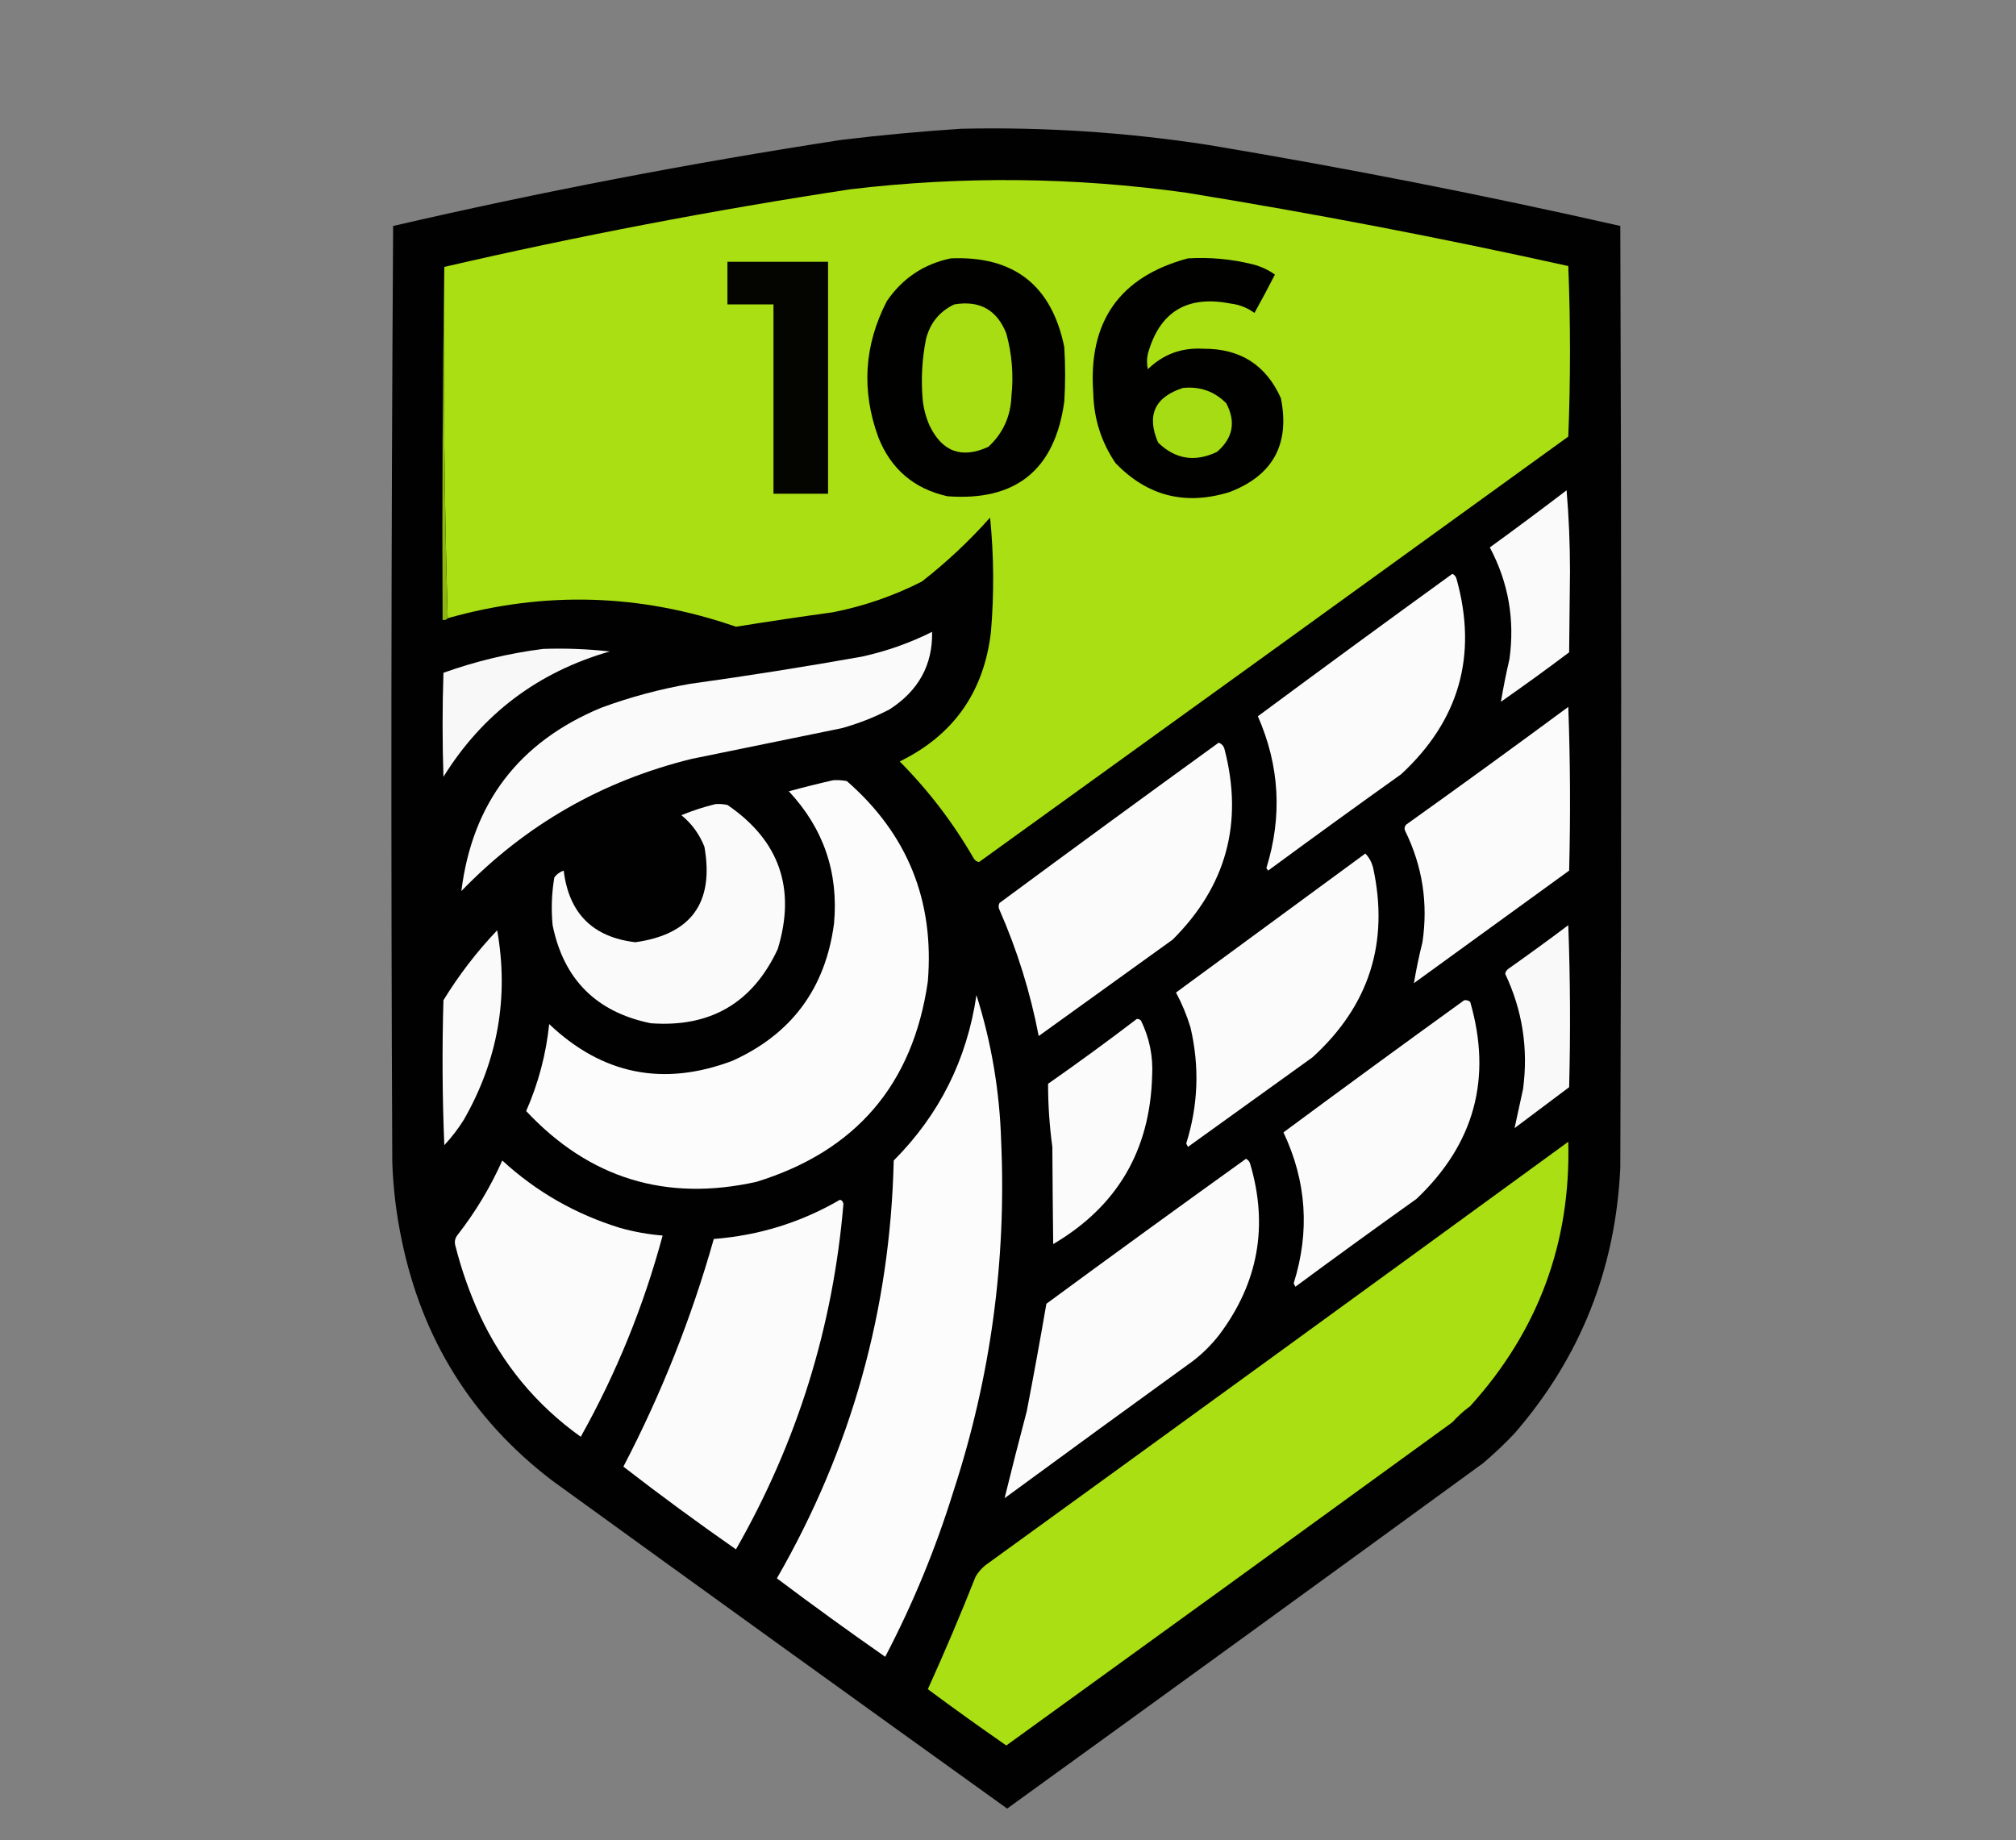 <?xml version="1.0" encoding="UTF-8"?>
<!DOCTYPE svg PUBLIC "-//W3C//DTD SVG 1.1//EN" "http://www.w3.org/Graphics/SVG/1.1/DTD/svg11.dtd">
<svg xmlns="http://www.w3.org/2000/svg" version="1.1" width="1182px" height="1079px" style="shape-rendering:geometricPrecision; text-rendering:geometricPrecision; image-rendering:optimizeQuality; fill-rule:evenodd; clip-rule:evenodd" xmlns:xlink="http://www.w3.org/1999/xlink">
<rect width="100%" height="100%" fill="#808080" stroke="none"/>
<g><path style="opacity:0.991" fill="#010101" d="M 563.5,75.5 C 612.113,74.406 660.446,77.573 708.5,85C 789.491,98.532 869.991,114.365 950,132.5C 950.667,316.5 950.667,500.5 950,684.5C 947.319,743.917 926.653,795.917 888,840.5C 882.136,846.699 875.969,852.532 869.5,858C 776.64,925.693 683.64,993.193 590.5,1060.5C 501.36,996.527 412.36,932.36 323.5,868C 276.747,832.171 247.413,785.171 235.5,727C 232.351,711.994 230.518,696.827 230,681.5C 229.167,498.499 229.333,315.499 230.5,132.5C 317.529,112.394 405.196,95.561 493.5,82C 516.929,79.189 540.262,77.022 563.5,75.5 Z"/></g>
<g><path style="opacity:1" fill="#a9df13" d="M 262.5,362.5 C 260.503,294.175 259.837,225.508 260.5,156.5C 339.135,138.341 418.469,123.174 498.5,111C 564.26,103.168 629.927,103.835 695.5,113C 770.555,125.199 845.222,139.533 919.5,156C 920.163,172.594 920.497,189.261 920.5,206C 920.497,222.739 920.163,239.406 919.5,256C 804.404,339.295 689.238,422.461 574,505.5C 572.739,505.241 571.739,504.574 571,503.5C 558.993,482.651 544.493,463.651 527.5,446.5C 559.107,431.031 576.94,405.698 581,370.5C 582.891,348.158 582.724,325.824 580.5,303.5C 568.248,317.255 554.915,329.755 540.5,341C 523.99,349.392 506.657,355.392 488.5,359C 469.456,361.619 450.456,364.452 431.5,367.5C 375.653,348.102 319.32,346.436 262.5,362.5 Z"/></g>
<g><path style="opacity:1" fill="#010200" d="M 557.5,151.5 C 594.454,149.957 616.621,167.29 624,203.5C 624.667,214.167 624.667,224.833 624,235.5C 618.487,275.494 595.654,293.994 555.5,291C 535.926,286.63 522.426,275.13 515,256.5C 504.944,229.037 506.611,202.37 520,176.5C 529.2,163.12 541.7,154.787 557.5,151.5 Z"/></g>
<g><path style="opacity:1" fill="#010200" d="M 696.5,151.5 C 709.362,150.73 722.029,151.896 734.5,155C 739.223,156.196 743.557,158.196 747.5,161C 743.627,168.579 739.627,176.079 735.5,183.5C 731.339,180.456 726.672,178.623 721.5,178C 695.995,172.985 679.828,182.818 673,207.5C 672.333,210.5 672.333,213.5 673,216.5C 681.991,207.724 692.825,203.724 705.5,204.5C 727.119,204.324 742.286,213.99 751,233.5C 756.382,260.412 746.382,278.745 721,288.5C 695.008,296.586 672.674,290.919 654,271.5C 645.666,259.163 641.333,245.496 641,230.5C 637.911,188.595 656.411,162.262 696.5,151.5 Z"/></g>
<g><path style="opacity:1" fill="#040501" d="M 426.5,153.5 C 446.167,153.5 465.833,153.5 485.5,153.5C 485.5,198.833 485.5,244.167 485.5,289.5C 474.833,289.5 464.167,289.5 453.5,289.5C 453.5,252.5 453.5,215.5 453.5,178.5C 444.5,178.5 435.5,178.5 426.5,178.5C 426.5,170.167 426.5,161.833 426.5,153.5 Z"/></g>
<g><path style="opacity:1" fill="#8ab60f" d="M 260.5,156.5 C 259.837,225.508 260.503,294.175 262.5,362.5C 261.791,363.404 260.791,363.737 259.5,363.5C 259.167,294.331 259.501,225.331 260.5,156.5 Z"/></g>
<g><path style="opacity:1" fill="#a8dd13" d="M 559.5,178.5 C 574.331,175.995 584.498,181.662 590,195.5C 593.339,207.613 594.339,219.947 593,232.5C 592.536,244.243 588.036,254.076 579.5,262C 563.92,269.14 552.42,264.973 545,249.5C 542.887,244.716 541.554,239.716 541,234.5C 539.927,222.385 540.594,210.385 543,198.5C 545.469,189.209 550.969,182.542 559.5,178.5 Z"/></g>
<g><path style="opacity:1" fill="#a6dc13" d="M 693.5,227.5 C 703.497,226.442 711.997,229.442 719,236.5C 724.722,247.446 722.889,256.946 713.5,265C 700.584,271.141 689.084,269.308 679,259.5C 672.149,243.536 676.982,232.869 693.5,227.5 Z"/></g>
<g><path style="opacity:1" fill="#fafafa" d="M 918.5,287.5 C 919.833,302.986 920.499,318.819 920.5,335C 920.333,350.833 920.167,366.667 920,382.5C 906.844,392.411 893.51,402.078 880,411.5C 881.396,403.189 883.062,394.856 885,386.5C 888.226,363.354 884.393,341.52 873.5,321C 888.683,309.97 903.683,298.803 918.5,287.5 Z"/></g>
<g><path style="opacity:1" fill="#fbfbfb" d="M 851.5,336.5 C 852.79,337.058 853.623,338.058 854,339.5C 866.438,384.246 855.604,422.413 821.5,454C 795.36,472.64 769.36,491.473 743.5,510.5C 743.167,510 742.833,509.5 742.5,509C 751.906,478.665 750.239,448.999 737.5,420C 775.383,391.943 813.383,364.109 851.5,336.5 Z"/></g>
<g><path style="opacity:1" fill="#fafafa" d="M 546.5,370.5 C 546.88,389.872 538.547,405.039 521.5,416C 512.551,420.65 503.218,424.316 493.5,427C 464.166,433 434.832,439 405.5,445C 352.908,457.952 307.908,483.785 270.5,522.5C 276.927,470.849 304.261,435.016 352.5,415C 369.403,408.774 386.736,404.107 404.5,401C 438.261,396.32 471.927,390.986 505.5,385C 519.875,381.822 533.542,376.988 546.5,370.5 Z"/></g>
<g><path style="opacity:1" fill="#f8f8f8" d="M 318.5,380.5 C 331.574,380.057 344.574,380.557 357.5,382C 315.439,394.083 282.939,418.583 260,455.5C 259.333,435.167 259.333,414.833 260,394.5C 279.082,387.687 298.582,383.02 318.5,380.5 Z"/></g>
<g><path style="opacity:1" fill="#fbfbfb" d="M 919.5,414.5 C 920.664,446.331 920.831,478.331 920,510.5C 889.667,532.5 859.333,554.5 829,576.5C 830.331,568.499 831.997,560.499 834,552.5C 837.367,529.748 834.033,508.082 824,487.5C 823.219,486.056 823.386,484.723 824.5,483.5C 856.411,460.723 888.078,437.723 919.5,414.5 Z"/></g>
<g><path style="opacity:1" fill="#fbfbfb" d="M 714.5,435.5 C 716.335,436.122 717.502,437.456 718,439.5C 729.11,482.564 718.944,519.731 687.5,551C 661.333,569.833 635.167,588.667 609,607.5C 604.114,581.954 596.448,557.288 586,533.5C 585.333,532.167 585.333,530.833 586,529.5C 628.735,497.917 671.568,466.584 714.5,435.5 Z"/></g>
<g><path style="opacity:1" fill="#fcfcfc" d="M 488.5,457.5 C 491.187,457.336 493.854,457.503 496.5,458C 532.065,488.998 547.899,528.165 544,575.5C 535.326,635.844 501.826,675.011 443.5,693C 390.434,704.808 345.434,690.974 308.5,651.5C 315.654,635.216 320.154,618.216 322,600.5C 353.182,630.124 389.015,637.291 429.5,622C 464.177,606.299 484.01,579.466 489,541.5C 491.716,511.646 482.883,485.813 462.5,464C 471.178,461.634 479.845,459.467 488.5,457.5 Z"/></g>
<g><path style="opacity:1" fill="#fafafa" d="M 419.5,471.5 C 421.857,471.337 424.19,471.503 426.5,472C 456.998,492.824 466.832,520.991 456,556.5C 441.29,588.112 416.456,602.612 381.5,600C 349.634,593.467 330.467,574.3 324,542.5C 323.114,533.105 323.447,523.772 325,514.5C 326.413,512.586 328.247,511.253 330.5,510.5C 333.553,535.553 347.553,549.553 372.5,552.5C 405.303,547.917 418.803,529.25 413,496.5C 410.065,489.104 405.565,482.937 399.5,478C 406.082,475.305 412.749,473.139 419.5,471.5 Z"/></g>
<g><path style="opacity:1" fill="#fbfbfb" d="M 800.5,500.5 C 802.64,502.7 804.14,505.367 805,508.5C 814.656,552.531 802.823,589.698 769.5,620C 745.167,637.5 720.833,655 696.5,672.5C 696.167,671.833 695.833,671.167 695.5,670.5C 702.534,648.082 703.367,625.416 698,602.5C 695.839,595.35 693.006,588.517 689.5,582C 726.537,554.822 763.537,527.655 800.5,500.5 Z"/></g>
<g><path style="opacity:1" fill="#f9f9f9" d="M 919.5,542.5 C 920.664,573.997 920.831,605.664 920,637.5C 909.333,645.5 898.667,653.5 888,661.5C 889.632,653.91 891.298,646.244 893,638.5C 896.121,614.894 892.621,592.394 882.5,571C 882.759,569.739 883.426,568.739 884.5,568C 896.349,559.637 908.015,551.137 919.5,542.5 Z"/></g>
<g><path style="opacity:1" fill="#fafafa" d="M 291.5,545.5 C 298.414,584.675 291.914,621.675 272,656.5C 268.64,661.899 264.807,666.899 260.5,671.5C 259.333,643.173 259.167,614.839 260,586.5C 269.056,571.722 279.556,558.055 291.5,545.5 Z"/></g>
<g><path style="opacity:1" fill="#fcfcfc" d="M 572.5,583.5 C 581.305,611.331 586.139,639.997 587,669.5C 590.095,739.565 580.761,807.899 559,874.5C 548.571,908.142 535.238,940.476 519,971.5C 497.547,956.527 476.381,941.194 455.5,925.5C 499.151,849.706 521.985,768.039 524,680.5C 550.78,653.606 566.947,621.273 572.5,583.5 Z"/></g>
<g><path style="opacity:1" fill="#fbfbfb" d="M 858.5,586.5 C 859.822,586.33 860.989,586.663 862,587.5C 874.957,632.309 864.457,670.809 830.5,703C 806.693,719.973 783.027,737.14 759.5,754.5C 759.167,753.833 758.833,753.167 758.5,752.5C 768.055,722.161 766.055,692.661 752.5,664C 787.735,637.917 823.068,612.084 858.5,586.5 Z"/></g>
<g><path style="opacity:1" fill="#fbfbfb" d="M 666.5,597.5 C 667.496,597.414 668.329,597.748 669,598.5C 673.985,608.757 676.151,619.59 675.5,631C 674.266,674.652 654.933,707.486 617.5,729.5C 617.277,710.517 617.11,691.517 617,672.5C 615.318,660.146 614.485,647.812 614.5,635.5C 632.156,623.163 649.489,610.497 666.5,597.5 Z"/></g>
<g><path style="opacity:1" fill="#a9df13" d="M 919.5,669.5 C 921,728.834 901.833,780.5 862,824.5C 858.201,827.297 854.701,830.464 851.5,834C 764.422,897.289 677.255,960.456 590,1023.5C 574.49,1012.75 559.157,1001.75 544,990.5C 553.82,968.842 563.153,946.842 572,924.5C 573.458,922.04 575.291,919.873 577.5,918C 691.682,835.303 805.682,752.47 919.5,669.5 Z"/></g>
<g><path style="opacity:1" fill="#fbfbfb" d="M 730.5,679.5 C 731.79,680.058 732.623,681.058 733,682.5C 743.738,718.812 737.738,752.145 715,782.5C 710.5,788.333 705.333,793.5 699.5,798C 662.578,824.711 625.745,851.544 589,878.5C 593.161,861.524 597.494,844.524 602,827.5C 606.052,806.519 609.885,785.519 613.5,764.5C 652.39,735.901 691.39,707.567 730.5,679.5 Z"/></g>
<g><path style="opacity:1" fill="#fbfbfb" d="M 294.5,680.5 C 314.377,698.782 337.377,711.949 363.5,720C 371.703,722.302 380.037,723.802 388.5,724.5C 377.377,765.88 361.377,805.214 340.5,842.5C 314.296,823.754 294.462,799.754 281,770.5C 275.143,757.596 270.476,744.263 267,730.5C 266.365,728.365 266.699,726.365 268,724.5C 278.616,710.94 287.449,696.273 294.5,680.5 Z"/></g>
<g><path style="opacity:1" fill="#fbfbfb" d="M 492.5,703.5 C 493.649,703.791 494.316,704.624 494.5,706C 488.417,778.173 467.417,845.673 431.5,908.5C 409.02,892.835 387.02,876.668 365.5,860C 387.755,817.324 405.421,772.824 418.5,726.5C 445.025,724.434 469.691,716.767 492.5,703.5 Z"/></g>
</svg>
